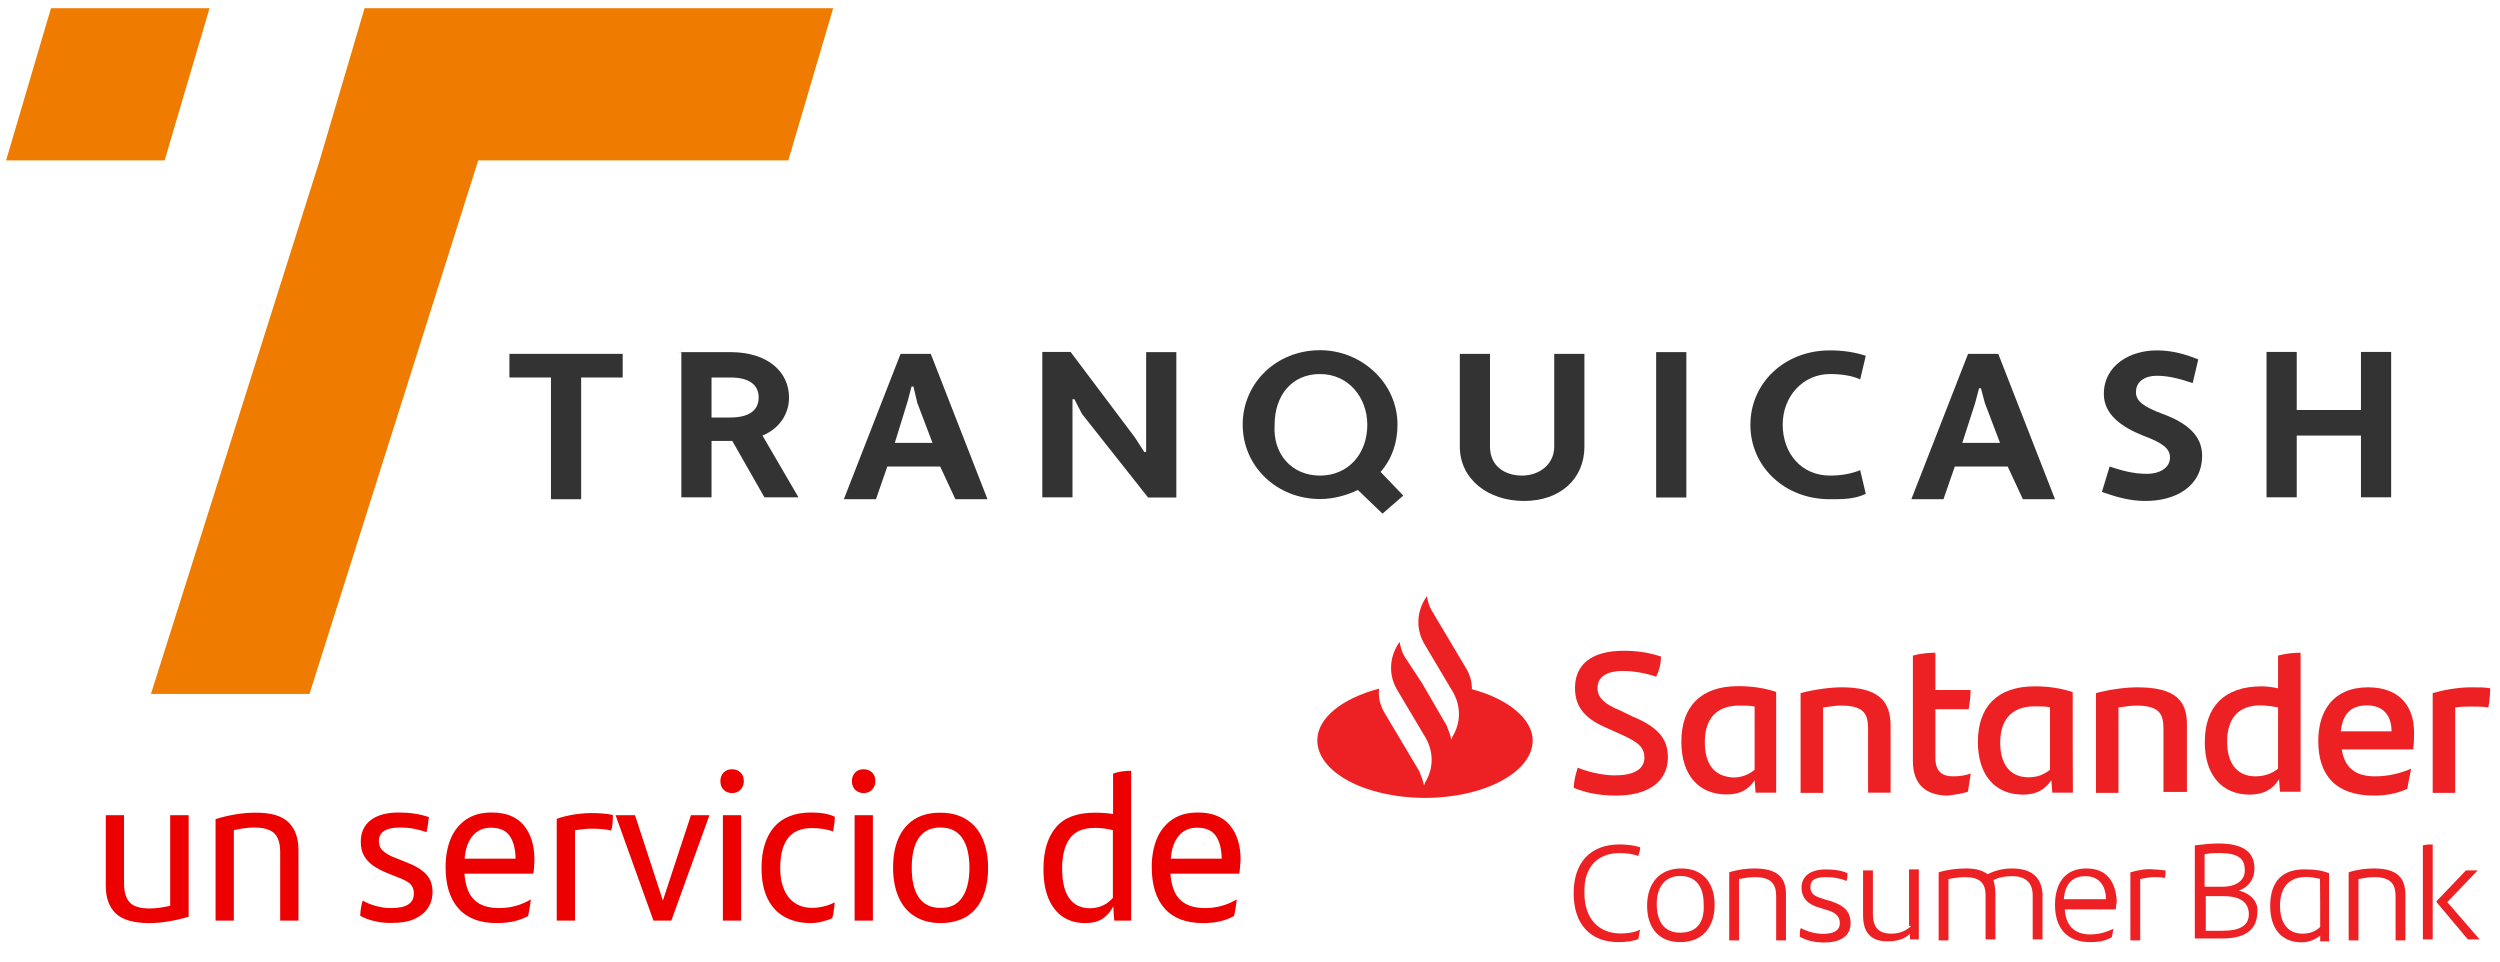 <?xml version="1.0" encoding="utf-8"?>
<!-- Generator: Adobe Illustrator 28.0.0, SVG Export Plug-In . SVG Version: 6.00 Build 0)  -->
<svg version="1.0" id="Capa_1" xmlns="http://www.w3.org/2000/svg" xmlns:xlink="http://www.w3.org/1999/xlink" x="0px" y="0px"
	 viewBox="0 0 130 50" style="enable-background:new 0 0 130 50;" xml:space="preserve">
<style type="text/css">
	.st0{fill:#EF7C00;}
	.st1{fill:#333333;}
	.st2{fill:#EC0000;}
	.st3{fill:#ED2023;}
</style>
<g>
	
		<g id="SvgjsG1366_00000148625879605770997470000007225285853981966515_" transform="matrix(1.824,0,0,1.824,86.245,-8.421)">
		<path class="st0" d="M-38.17,9.19l1.28-4.34h13.36l-1.28,4.34h-8.84l-4.81,15.21h-4.52L-38.17,9.19z M-42.59,9.19l1.28-4.34h-4.52
			l-1.28,4.34H-42.59z"/>
	</g>
</g>
<g>
	<path class="st1" d="M30.22,19.63v6.33h-1.57v-6.33h-2.16V18.4h5.89v1.23H30.22z"/>
	<path class="st1" d="M35.33,18.31h2.65c1.96,0,3.05,1.04,3.05,2.36c0,0.85-0.49,1.61-1.38,1.98l1.87,3.21h-1.77l-1.67-2.93H37v2.93
		h-1.57v-7.56H35.33z M37,19.63v2.08h0.98c0.98,0,1.47-0.38,1.47-1.04c0-0.66-0.49-1.04-1.47-1.04H37z"/>
	<path class="st1" d="M48.89,24.26h-2.75l-0.59,1.7h-1.67l2.95-7.56h1.57l2.95,7.56h-1.67L48.89,24.26z M46.53,23.03h1.96
		l-0.79-2.08l-0.2-0.85h-0.1l-0.2,0.76L46.53,23.03z"/>
	<path class="st1" d="M56.26,21.52l-0.39-0.76h-0.1v5.1H54.2v-7.56h1.47l3.34,4.44l0.49,0.76h0.1v-5.19h1.57v7.56H59.7L56.26,21.52z
		"/>
	<path class="st1" d="M68.64,18.21c2.16,0,4.03,1.7,4.03,3.87c0,0.94-0.29,1.79-0.88,2.46l1.18,1.23l-1.08,0.94l-1.28-1.23
		c-0.59,0.28-1.28,0.47-1.96,0.47c-2.26,0-4.03-1.7-4.03-3.87S66.38,18.21,68.64,18.21z M68.64,24.73c1.47,0,2.46-1.13,2.46-2.64
		c0-1.42-0.98-2.64-2.46-2.64s-2.36,1.13-2.36,2.64C66.18,23.6,67.16,24.73,68.64,24.73z"/>
	<path class="st1" d="M82.39,23.22c0,1.7-1.28,2.83-3.14,2.83c-1.87,0-3.34-1.13-3.34-2.83V18.4h1.57v4.82
		c0,1.04,0.79,1.51,1.67,1.51c0.88,0,1.67-0.57,1.67-1.51V18.4h1.57L82.39,23.22L82.39,23.22z"/>
	<path class="st1" d="M86.12,18.31h1.57v7.56h-1.57V18.31z"/>
	<path class="st1" d="M95.16,24.73c0.59,0,1.08-0.09,1.57-0.28l0.29,1.23c-0.59,0.28-1.18,0.28-1.87,0.28
		c-2.36,0-4.13-1.7-4.13-3.87s1.77-3.87,4.13-3.87c0.69,0,1.28,0.09,1.87,0.28l-0.29,1.23c-0.39-0.19-0.98-0.28-1.57-0.28
		c-1.38,0-2.46,1.13-2.46,2.64C92.71,23.6,93.69,24.73,95.16,24.73z"/>
	<path class="st1" d="M104.4,24.26h-2.75l-0.59,1.7h-1.67l2.95-7.56h1.57l2.95,7.56h-1.67L104.4,24.26z M102.04,23.03H104
		l-0.79-2.08l-0.2-0.76h-0.1l-0.2,0.76L102.04,23.03z"/>
	<path class="st1" d="M109.7,24.26c0.59,0.19,1.18,0.38,1.96,0.38c0.59,0,1.18-0.28,1.18-0.85c0-0.47-0.39-0.76-1.38-1.13
		c-1.18-0.47-2.06-1.13-2.06-2.17c0-1.51,1.38-2.27,2.75-2.27c0.79,0,1.47,0.19,2.16,0.47l-0.29,1.23
		c-0.59-0.19-1.18-0.38-1.87-0.38c-0.59,0-1.08,0.28-1.08,0.85c0,0.47,0.39,0.76,1.38,1.13c1.28,0.47,2.06,1.13,2.06,2.17
		c0,1.61-1.38,2.36-2.95,2.36c-0.79,0-1.47-0.19-2.26-0.47L109.7,24.26z"/>
	<path class="st1" d="M122.77,22.65h-3.34v3.21h-1.57v-7.56h1.57v3.02h3.34v-3.02h1.57v7.56h-1.57V22.65z"/>
</g>
<g>
	<path class="st2" d="M9.81,42.39v5.28C9.06,47.89,8.38,48,7.76,48c-0.81,0-1.39-0.17-1.74-0.5c-0.35-0.34-0.52-0.82-0.52-1.44
		v-3.67h0.95v3.55c0,0.45,0.1,0.78,0.3,0.99c0.2,0.21,0.54,0.31,1.02,0.31c0.34,0,0.7-0.05,1.08-0.14v-4.71H9.81z"/>
	<path class="st2" d="M15,42.76c0.35,0.34,0.52,0.82,0.52,1.44v3.67h-0.95v-3.55c0-0.3-0.04-0.55-0.13-0.73
		c-0.08-0.19-0.22-0.33-0.42-0.42c-0.2-0.09-0.45-0.14-0.78-0.14c-0.34,0-0.7,0.05-1.08,0.14v4.7h-0.95v-5.28
		c0.74-0.22,1.43-0.33,2.05-0.33C14.08,42.25,14.65,42.42,15,42.76z"/>
	<path class="st2" d="M19.48,47.9c-0.29-0.07-0.54-0.16-0.75-0.28c0.01-0.15,0.02-0.29,0.04-0.41c0.02-0.12,0.05-0.25,0.09-0.38
		c0.22,0.13,0.46,0.22,0.72,0.29c0.26,0.07,0.51,0.1,0.76,0.1c0.79,0,1.18-0.25,1.18-0.75c0-0.15-0.03-0.28-0.09-0.38
		c-0.06-0.1-0.16-0.19-0.28-0.26s-0.29-0.15-0.51-0.23l-0.45-0.18c-0.3-0.12-0.56-0.25-0.76-0.39c-0.21-0.14-0.37-0.31-0.49-0.51
		c-0.12-0.2-0.18-0.45-0.18-0.75c0-0.48,0.17-0.85,0.51-1.12c0.34-0.26,0.82-0.4,1.46-0.4c0.59,0,1.11,0.08,1.57,0.24
		c-0.03,0.3-0.07,0.56-0.12,0.78c-0.24-0.08-0.47-0.14-0.68-0.18c-0.21-0.04-0.45-0.06-0.7-0.06c-0.74,0-1.1,0.24-1.1,0.71
		c0,0.21,0.07,0.38,0.22,0.51c0.15,0.14,0.38,0.27,0.71,0.39l0.45,0.18c0.49,0.18,0.84,0.39,1.07,0.63
		c0.23,0.24,0.34,0.55,0.34,0.93c0,0.32-0.08,0.6-0.24,0.84c-0.16,0.24-0.4,0.43-0.71,0.57c-0.32,0.14-0.7,0.2-1.15,0.2
		C20.07,48,19.77,47.97,19.48,47.9z"/>
	<path class="st2" d="M27.77,45.11c-0.01,0.14-0.02,0.25-0.04,0.32h-3.58c0.05,0.63,0.22,1.09,0.52,1.37
		c0.29,0.28,0.72,0.42,1.28,0.42c0.6,0,1.15-0.15,1.65-0.45c-0.01,0.14-0.03,0.29-0.06,0.45c-0.03,0.16-0.05,0.3-0.08,0.41
		C27.03,47.87,26.5,48,25.84,48c-0.88,0-1.55-0.25-2-0.76c-0.45-0.51-0.67-1.23-0.67-2.16c0-0.54,0.09-1.03,0.26-1.45
		c0.17-0.42,0.44-0.76,0.8-1.01c0.36-0.25,0.81-0.37,1.34-0.37c0.74,0,1.29,0.22,1.66,0.66c0.37,0.44,0.56,1.04,0.56,1.79
		C27.78,44.83,27.78,44.96,27.77,45.11z M24.58,43.46c-0.24,0.28-0.38,0.68-0.42,1.19h2.65c-0.01-0.51-0.11-0.9-0.31-1.19
		c-0.2-0.28-0.52-0.42-0.97-0.42C25.13,43.04,24.82,43.18,24.58,43.46z"/>
	<path class="st2" d="M31.87,42.38c0,0.15-0.01,0.3-0.02,0.45c-0.01,0.15-0.04,0.28-0.07,0.36c-0.26-0.07-0.6-0.1-1.02-0.1
		c-0.26,0-0.55,0.03-0.86,0.09v4.69h-0.95v-5.29c0.24-0.09,0.53-0.16,0.86-0.22c0.33-0.05,0.64-0.08,0.94-0.08
		C31.19,42.28,31.56,42.31,31.87,42.38z"/>
	<path class="st2" d="M36.89,42.39l-1.98,5.48h-0.93l-1.97-5.48h1.01l1.45,4.44l1.46-4.44H36.89z"/>
	<path class="st2" d="M37.63,41.07c-0.11-0.11-0.17-0.26-0.17-0.45s0.06-0.33,0.17-0.45c0.11-0.11,0.26-0.17,0.44-0.17
		c0.18,0,0.32,0.06,0.44,0.17c0.11,0.11,0.17,0.26,0.17,0.45c0,0.18-0.06,0.32-0.17,0.44c-0.11,0.12-0.26,0.18-0.44,0.18
		C37.89,41.24,37.74,41.18,37.63,41.07z M37.59,42.39h0.95v5.48h-0.95V42.39z"/>
	<path class="st2" d="M40.8,47.68c-0.38-0.21-0.68-0.53-0.89-0.96c-0.21-0.43-0.31-0.96-0.31-1.59c0-0.91,0.22-1.61,0.65-2.12
		c0.43-0.5,1.08-0.76,1.94-0.76c0.49,0,0.9,0.07,1.22,0.22c0,0.12-0.01,0.25-0.03,0.39c-0.02,0.14-0.04,0.27-0.06,0.38
		c-0.17-0.07-0.35-0.11-0.55-0.14s-0.38-0.04-0.55-0.04c-0.57,0-0.98,0.18-1.25,0.53c-0.27,0.35-0.4,0.87-0.4,1.56
		c0,0.43,0.07,0.8,0.2,1.1c0.13,0.31,0.32,0.55,0.57,0.71c0.25,0.17,0.55,0.25,0.91,0.25c0.19,0,0.39-0.03,0.6-0.08
		c0.21-0.05,0.39-0.12,0.55-0.21c-0.01,0.29-0.06,0.57-0.12,0.82c-0.13,0.07-0.31,0.13-0.52,0.18C42.54,47.98,42.34,48,42.15,48
		C41.63,48,41.19,47.89,40.8,47.68z"/>
	<path class="st2" d="M44.47,41.07c-0.11-0.11-0.17-0.26-0.17-0.45s0.06-0.33,0.17-0.45c0.11-0.11,0.26-0.17,0.44-0.17
		s0.32,0.06,0.44,0.17c0.11,0.11,0.17,0.26,0.17,0.45c0,0.18-0.06,0.32-0.17,0.44c-0.11,0.12-0.26,0.18-0.44,0.18
		S44.59,41.18,44.47,41.07z M44.44,42.39h0.95v5.48h-0.95V42.39z"/>
	<path class="st2" d="M47.57,47.65c-0.37-0.23-0.65-0.56-0.84-0.99c-0.19-0.43-0.29-0.94-0.29-1.53c0-0.6,0.09-1.11,0.28-1.54
		c0.19-0.43,0.47-0.76,0.83-0.99c0.37-0.23,0.82-0.34,1.35-0.34s0.98,0.12,1.35,0.35c0.37,0.23,0.65,0.56,0.84,0.99
		c0.19,0.43,0.29,0.94,0.29,1.54c0,0.6-0.1,1.11-0.29,1.54c-0.19,0.43-0.47,0.76-0.84,0.99C49.88,47.88,49.43,48,48.91,48
		S47.94,47.88,47.57,47.65z M50.03,46.67c0.25-0.36,0.38-0.88,0.38-1.55c0-0.67-0.13-1.19-0.38-1.55c-0.25-0.36-0.63-0.54-1.13-0.54
		c-0.5,0-0.87,0.18-1.12,0.54c-0.25,0.36-0.37,0.88-0.37,1.55c0,0.68,0.12,1.19,0.37,1.55c0.25,0.36,0.62,0.54,1.12,0.54
		C49.41,47.22,49.78,47.04,50.03,46.67z"/>
	<path class="st2" d="M58.82,40.08v7.79h-0.88l-0.05-0.74c-0.15,0.29-0.35,0.51-0.57,0.65C57.08,47.93,56.79,48,56.44,48
		c-0.44,0-0.82-0.1-1.15-0.31c-0.32-0.21-0.58-0.53-0.76-0.95c-0.18-0.42-0.27-0.94-0.27-1.56c0-0.93,0.22-1.65,0.65-2.16
		c0.43-0.51,1.1-0.76,2.02-0.76c0.35,0,0.66,0.02,0.95,0.07v-2.1C58.14,40.13,58.46,40.08,58.82,40.08z M57.87,46.69v-3.52
		c-0.29-0.08-0.6-0.12-0.94-0.12c-0.6,0-1.04,0.18-1.3,0.55c-0.27,0.37-0.4,0.89-0.4,1.56c0,0.68,0.12,1.2,0.37,1.55
		c0.25,0.35,0.61,0.52,1.1,0.52C57.17,47.22,57.56,47.04,57.87,46.69z"/>
	<path class="st2" d="M64.48,45.11c-0.01,0.14-0.02,0.25-0.04,0.32h-3.58c0.05,0.63,0.22,1.09,0.52,1.37
		c0.29,0.28,0.72,0.42,1.28,0.42c0.6,0,1.14-0.15,1.65-0.45c-0.01,0.14-0.04,0.29-0.06,0.45c-0.03,0.16-0.05,0.3-0.08,0.41
		C63.75,47.87,63.21,48,62.56,48c-0.88,0-1.55-0.25-2-0.76c-0.45-0.51-0.67-1.23-0.67-2.16c0-0.54,0.09-1.03,0.26-1.45
		c0.17-0.42,0.44-0.76,0.8-1.01c0.36-0.25,0.81-0.37,1.34-0.37c0.74,0,1.29,0.22,1.66,0.66c0.37,0.44,0.56,1.04,0.56,1.79
		C64.5,44.83,64.49,44.96,64.48,45.11z M61.3,43.46c-0.24,0.28-0.38,0.68-0.42,1.19h2.65c-0.01-0.51-0.11-0.9-0.31-1.19
		c-0.2-0.28-0.52-0.42-0.97-0.42C61.85,43.04,61.53,43.18,61.3,43.46z"/>
</g>
<g>
	<path class="st3" d="M107.78,35.99c-0.61-0.2-1.22-0.3-1.98-0.3c-1.93,0-2.95,1.05-2.95,2.89c0,1.75,0.92,2.74,2.34,2.74
		c0.76,0,1.17-0.3,1.48-0.75l0.05,0.65h1.07C107.78,41.22,107.78,35.99,107.78,35.99z M106.61,40.02c-0.31,0.25-0.66,0.4-1.12,0.4
		c-1.02,0-1.48-0.75-1.48-1.8c0-1.15,0.56-1.89,1.78-1.89c0.31,0,0.61,0,0.81,0.05V40.02z"/>
	<path class="st3" d="M125.99,48.85h0.51v-4.94c-0.15,0-0.36,0-0.51,0.05V48.85z"/>
	<path class="st3" d="M99.38,48.15c-0.25,0.25-0.61,0.4-1.02,0.4c-0.66,0-0.97-0.3-0.97-1.05v-2.24h-0.51v2.34
		c0,0.95,0.46,1.35,1.27,1.35c0.56,0,0.92-0.15,1.17-0.4v0.3h0.46v-3.64h-0.51v2.94H99.38z"/>
	<path class="st3" d="M104.62,45.16c-0.46,0-0.86,0.1-1.27,0.3c-0.25-0.2-0.61-0.3-1.12-0.3c-0.46,0-0.92,0.05-1.42,0.2v3.54h0.51
		v-3.19c0.25-0.05,0.61-0.1,0.86-0.1c0.76,0,1.07,0.3,1.07,0.95v2.29h0.51v-2.39c0-0.3-0.05-0.5-0.1-0.7
		c0.31-0.15,0.61-0.2,0.97-0.2c0.71,0,1.07,0.35,1.07,1v2.29h0.51v-2.39C106.15,45.66,105.69,45.16,104.62,45.16z"/>
	<path class="st3" d="M123.14,35.74c-1.83,0-2.59,1.25-2.59,2.79c0,1.8,0.92,2.84,2.9,2.84c0.61,0,1.17-0.1,1.73-0.35
		c0.05-0.35,0.15-0.75,0.2-1.05c-0.56,0.25-1.22,0.4-1.88,0.4c-1.02,0-1.58-0.45-1.73-1.4h3.71c0.05-0.3,0.05-0.55,0.05-0.9
		C125.53,36.78,124.82,35.74,123.14,35.74z M121.72,38.03c0.1-0.9,0.51-1.35,1.37-1.35c0.81,0,1.27,0.5,1.27,1.35H121.72z"/>
	<path class="st3" d="M102.33,41.17c0.05-0.3,0.1-0.65,0.15-0.95c-0.25,0.1-0.56,0.15-0.92,0.15c-0.56,0-0.92-0.25-0.92-0.95v-2.54
		h1.73c0.05-0.3,0.1-0.65,0.1-1h-1.83v-1.94c-0.36,0-0.81,0.05-1.17,0.15v5.48c0,1.25,0.71,1.8,1.83,1.8
		C101.67,41.32,102.03,41.27,102.33,41.17z"/>
	<path class="st3" d="M116.42,46.31c0.56-0.2,0.81-0.65,0.81-1.15c0-0.8-0.51-1.3-1.88-1.3c-0.41,0-0.81,0.05-1.22,0.1v4.84h1.42
		c1.27,0,1.83-0.5,1.83-1.4C117.44,46.91,117.04,46.46,116.42,46.31z M114.7,44.41c0.25-0.05,0.46-0.05,0.71-0.05
		c1.07,0,1.32,0.35,1.32,0.9c0,0.5-0.41,0.85-1.17,0.85h-0.92v-1.7H114.7z M115.56,48.4h-0.86v-1.8h0.92c0.92,0,1.32,0.35,1.32,0.95
		C116.93,48.1,116.53,48.4,115.56,48.4z"/>
	<path class="st3" d="M123.45,45.16c-0.41,0-0.86,0.05-1.32,0.2v3.54h0.51v-3.19c0.25-0.05,0.56-0.1,0.81-0.1
		c0.86,0,1.12,0.35,1.12,1v2.29h0.51v-2.39C125.07,45.66,124.67,45.16,123.45,45.16z"/>
	<path class="st3" d="M118.05,47.11c0,1.2,0.61,1.89,1.63,1.89c0.41,0,0.71-0.15,0.97-0.35v0.3h0.46v-3.54
		c-0.36-0.15-0.76-0.2-1.17-0.2C118.66,45.16,118.05,45.86,118.05,47.11z M120.65,48.2c-0.25,0.25-0.56,0.35-0.92,0.35
		c-0.76,0-1.17-0.55-1.17-1.45c0-0.95,0.46-1.5,1.37-1.5c0.25,0,0.46,0.05,0.71,0.1C120.65,45.71,120.65,48.2,120.65,48.2z"/>
	<path class="st3" d="M108.49,45.16c-1.17,0-1.63,0.85-1.63,1.89c0,1.2,0.61,1.94,1.83,1.94c0.41,0,0.76-0.05,1.12-0.25
		c0.05-0.15,0.05-0.35,0.1-0.45c-0.41,0.2-0.81,0.3-1.22,0.3c-0.81,0-1.27-0.45-1.32-1.3h2.65c0-0.15,0.05-0.3,0.05-0.45
		C110.01,45.86,109.56,45.16,108.49,45.16z M109.51,46.76h-2.19c0.05-0.75,0.41-1.2,1.12-1.2
		C109.15,45.56,109.51,46.06,109.51,46.76L109.51,46.76z"/>
	<path class="st3" d="M110.78,45.36v3.54h0.51v-3.19c0.25-0.05,0.51-0.1,0.71-0.1c0.2,0,0.41,0,0.56,0.05
		c0.05-0.1,0.05-0.3,0.05-0.4c-0.15,0-0.36-0.05-0.61-0.05C111.59,45.16,111.13,45.26,110.78,45.36z"/>
	<path class="st3" d="M111.13,35.74c-0.56,0-1.37,0.1-2.14,0.3v5.19h1.17v-4.44c0.31-0.05,0.66-0.1,0.92-0.1
		c1.17,0,1.42,0.4,1.42,1.2v3.29h1.22v-3.49C113.73,36.43,113.12,35.74,111.13,35.74z"/>
	<path class="st3" d="M128.48,35.74c-0.66,0-1.48,0.15-1.98,0.3v5.19h1.17v-4.44c0.31-0.05,0.56-0.05,0.86-0.05
		c0.31,0,0.61,0,0.86,0.05c0.05-0.2,0.1-0.65,0.1-1C129.25,35.74,128.89,35.74,128.48,35.74z"/>
	<path class="st3" d="M76.54,35.84c0-0.4-0.1-0.75-0.31-1.1l-1.78-2.99c-0.15-0.25-0.2-0.5-0.25-0.75l-0.1,0.15
		c-0.46,0.75-0.46,1.65,0,2.39l1.42,2.39c0.46,0.75,0.46,1.65,0,2.39l-0.05,0.15c-0.05-0.25-0.15-0.5-0.25-0.75l-1.27-2.19
		l-0.92-1.4c-0.15-0.25-0.2-0.5-0.25-0.75l-0.1,0.15c-0.46,0.75-0.46,1.65,0,2.39l0,0l1.42,2.39c0.46,0.75,0.46,1.65,0,2.39
		l-0.05,0.15c-0.05-0.25-0.15-0.5-0.25-0.75l-1.78-2.99c-0.25-0.4-0.36-0.85-0.31-1.3c-1.88,0.5-3.21,1.5-3.21,2.69
		c0,1.65,2.49,2.99,5.6,2.99c3.1,0,5.6-1.35,5.6-2.99C79.69,37.38,78.42,36.34,76.54,35.84z"/>
	<path class="st3" d="M84.22,44.36c0.36,0,0.71,0.05,0.97,0.15c0.05-0.15,0.1-0.3,0.1-0.45c-0.31-0.1-0.71-0.15-1.07-0.15
		c-1.53,0-2.39,0.95-2.39,2.54c0,1.55,0.81,2.54,2.34,2.54c0.41,0,0.71-0.05,1.02-0.15c0.05-0.2,0.05-0.35,0.1-0.5
		c-0.31,0.15-0.66,0.2-1.02,0.2c-1.12,0-1.88-0.75-1.88-2.09C82.34,45.06,83.1,44.36,84.22,44.36z"/>
	<path class="st3" d="M116.98,41.32c0.76,0,1.22-0.3,1.53-0.8l0.05,0.65h1.07v-7.23c-0.36,0-0.81,0.05-1.17,0.15v1.7
		c-0.25-0.05-0.56-0.1-0.86-0.1c-1.93,0-2.95,1.05-2.95,2.89C114.64,40.32,115.56,41.32,116.98,41.32z M117.54,36.68
		c0.31,0,0.61,0.05,0.92,0.1v3.19c-0.31,0.25-0.71,0.4-1.17,0.4c-1.02,0-1.48-0.75-1.48-1.8C115.81,37.38,116.37,36.68,117.54,36.68
		z"/>
	<path class="st3" d="M83.97,40.32c-0.56,0-1.32-0.15-1.93-0.4c-0.1,0.35-0.2,0.65-0.2,1.05c0.61,0.25,1.32,0.4,2.19,0.4
		c1.78,0,2.7-0.8,2.7-1.99c0-1-0.56-1.6-1.88-2.14l-0.61-0.3c-0.76-0.3-1.17-0.65-1.17-1.15c0-0.55,0.41-0.9,1.32-0.9
		c0.51,0,1.17,0.1,1.73,0.3c0.15-0.3,0.25-0.65,0.25-1.05c-0.61-0.2-1.22-0.3-1.93-0.3c-1.73,0-2.54,0.75-2.54,1.94
		c0,1.1,0.66,1.65,1.68,2.09l0.56,0.25c1.02,0.45,1.37,0.7,1.37,1.3C85.49,40.02,84.93,40.32,83.97,40.32z"/>
	<path class="st3" d="M91.24,40.57l0.05,0.65h1.07v-5.24c-0.61-0.2-1.22-0.3-1.98-0.3c-1.93,0-2.95,1.05-2.95,2.89
		c0,1.75,0.92,2.74,2.34,2.74C90.53,41.32,90.94,41.02,91.24,40.57z M88.65,38.58c0-1.15,0.56-1.89,1.78-1.89
		c0.31,0,0.61,0,0.81,0.05v3.29c-0.31,0.25-0.66,0.4-1.12,0.4C89.05,40.37,88.65,39.63,88.65,38.58z"/>
	<path class="st3" d="M91.24,45.16c-0.41,0-0.86,0.05-1.32,0.2v3.54h0.51v-3.19c0.25-0.05,0.56-0.1,0.81-0.1
		c0.86,0,1.12,0.35,1.12,1v2.29h0.51v-2.39C92.87,45.66,92.46,45.16,91.24,45.16z"/>
	<path class="st3" d="M87.43,45.16c-1.12,0-1.78,0.75-1.78,1.94c0,1.1,0.56,1.89,1.73,1.89c1.12,0,1.78-0.75,1.78-1.94
		C89.16,45.96,88.6,45.16,87.43,45.16z M87.37,48.5c-0.81,0-1.22-0.55-1.22-1.5c0-0.85,0.41-1.45,1.22-1.45
		c0.81,0,1.22,0.55,1.22,1.45C88.65,47.95,88.24,48.5,87.37,48.5z"/>
	<polygon class="st3" points="128.84,45.26 128.23,45.26 126.7,46.86 126.7,46.91 128.33,48.85 128.94,48.85 127.26,46.91 	"/>
	<path class="st3" d="M95.21,46.86l-0.36-0.1c-0.46-0.15-0.71-0.25-0.71-0.65c0-0.35,0.25-0.5,0.81-0.5c0.36,0,0.71,0.05,1.07,0.2
		c0.05-0.15,0.05-0.3,0.05-0.4c-0.31-0.15-0.71-0.2-1.12-0.2c-0.81,0-1.27,0.35-1.27,0.95c0,0.55,0.36,0.9,0.97,1.05l0.31,0.1
		c0.36,0.1,0.71,0.25,0.71,0.7c0,0.4-0.36,0.55-0.86,0.55c-0.36,0-0.81-0.1-1.17-0.3c-0.05,0.1-0.05,0.25-0.05,0.45
		c0.36,0.2,0.76,0.3,1.27,0.3c0.86,0,1.37-0.35,1.37-1C96.23,47.3,95.77,47.06,95.21,46.86z"/>
	<path class="st3" d="M97.14,41.22h1.17v-3.49c0-1.25-0.61-1.99-2.54-1.99c-0.56,0-1.37,0.1-2.14,0.3v5.19h1.17v-4.44
		c0.31-0.05,0.66-0.1,0.92-0.1c1.17,0,1.42,0.4,1.42,1.2C97.14,37.88,97.14,41.22,97.14,41.22z"/>
</g>
</svg>
